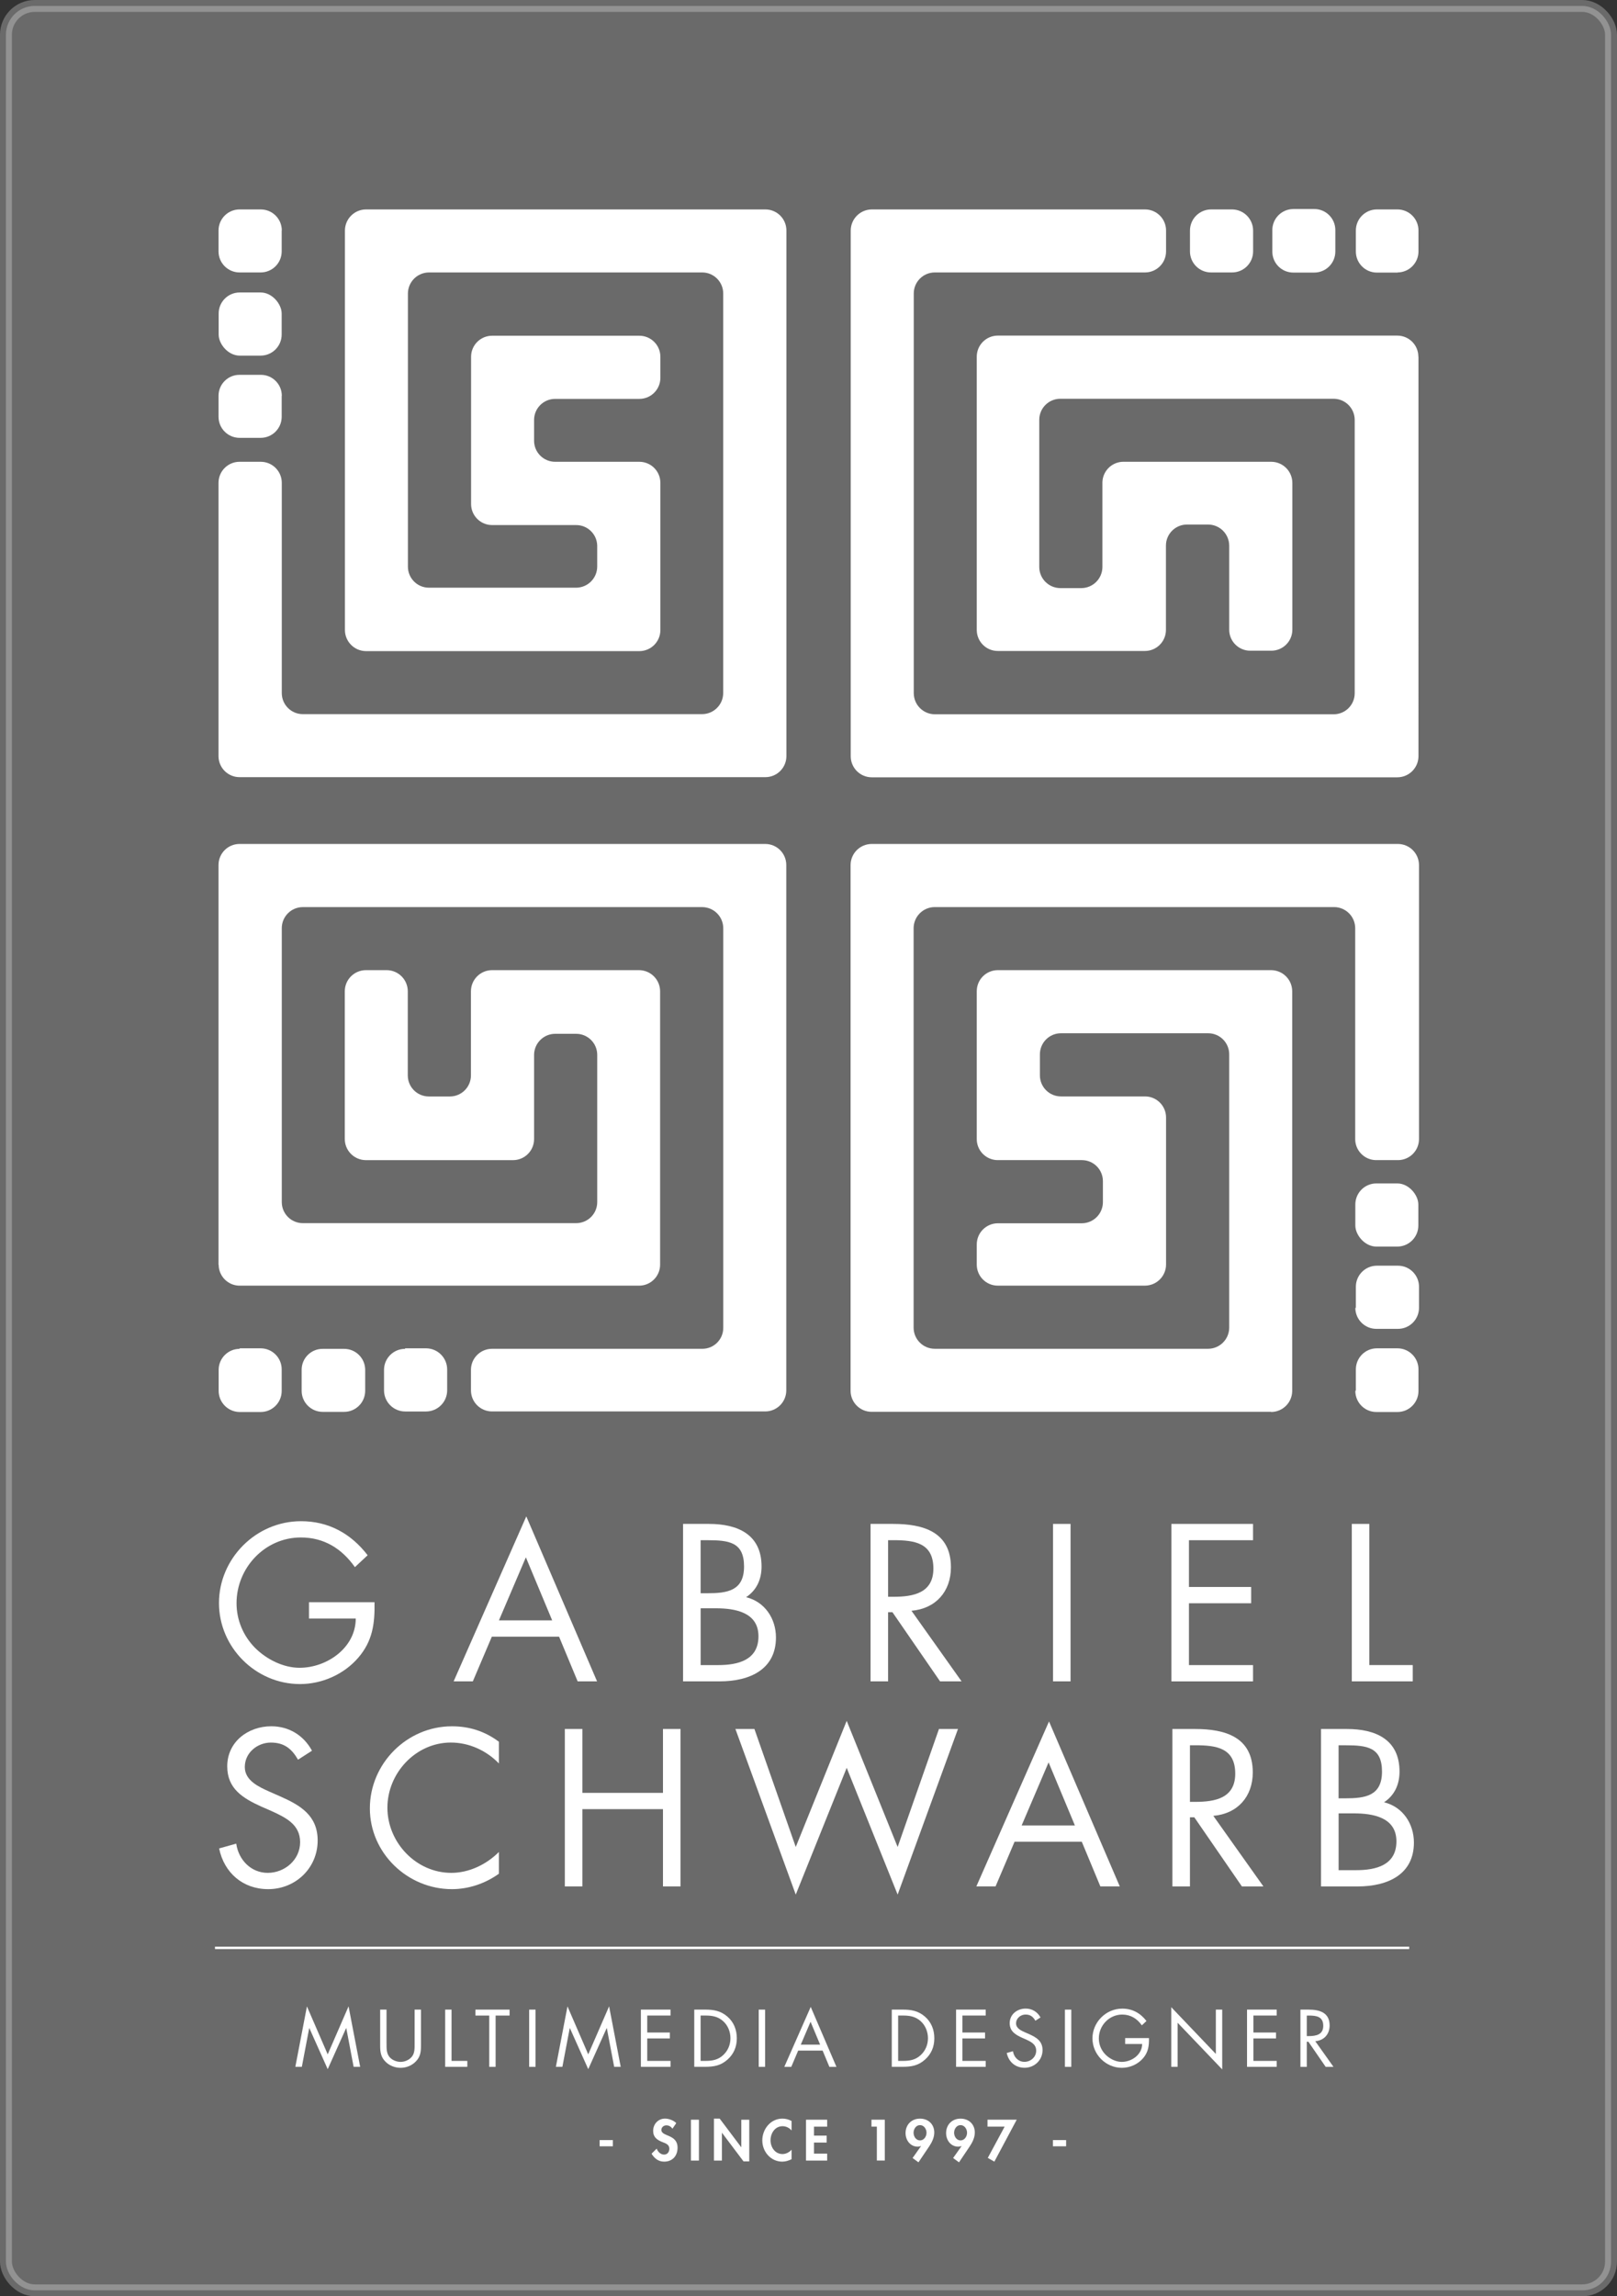 <?xml version="1.0" encoding="UTF-8"?>
<svg id="Layer_2" data-name="Layer 2" xmlns="http://www.w3.org/2000/svg" viewBox="0 0 672.95 955.45">
  <rect x="0" y="0" width="672.95" height="955.45" fill="#333333" stroke="none"/>
  <defs>
    <style>
      .cls-1, .cls-2 {
        fill: #fff;
      }

      .cls-3 {
        fill: none;
      }

      .cls-3, .cls-2 {
        stroke: #fff;
        stroke-miterlimit: 10;
      }

      .cls-2 {
        opacity: .27;
        stroke-width: 4.95px;
      }
    </style>
  </defs>
  <g id="Layer_1-2" data-name="Layer 1">
    <rect class="cls-2" x="2.47" y="2.47" width="668" height="950.5" rx="12" ry="12"/>
    <g>
      <path class="cls-1" d="M124.03,732.17c-2.61-4.52-5.73-7.12-11.29-7.12s-10.86,4.17-10.86,10.17c0,5.65,5.82,8.25,10.25,10.25l4.34,1.91c8.51,3.74,15.73,7.99,15.73,18.42,0,11.47-9.21,20.24-20.59,20.24-10.51,0-18.33-6.78-20.42-16.94l7.12-2c.96,6.69,6.08,12.16,13.12,12.16s13.47-5.39,13.47-12.77-5.99-10.25-12.08-13.03l-4-1.74c-7.65-3.48-14.25-7.39-14.25-16.77,0-10.17,8.6-16.68,18.33-16.68,7.3,0,13.47,3.74,16.94,10.17l-5.82,3.74Z"/>
      <path class="cls-1" d="M207.62,733.73c-5.21-5.39-12.42-8.69-19.98-8.69-14.6,0-26.41,12.68-26.41,27.11s11.9,27.11,26.59,27.11c7.38,0,14.6-3.47,19.81-8.69v9.04c-5.65,4.08-12.6,6.43-19.55,6.43-18.51,0-34.15-15.03-34.15-33.62s15.38-34.14,34.15-34.14c7.3,0,13.73,2.08,19.55,6.43v9.04Z"/>
      <path class="cls-1" d="M275.91,745.98v-26.59h7.3v65.51h-7.3v-32.15h-33.54v32.15h-7.3v-65.51h7.3v26.59h33.54Z"/>
      <path class="cls-1" d="M331.17,768.49l21.2-52.48,21.2,52.48,17.2-49.09h7.91l-25.11,68.9-21.2-52.74-21.2,52.74-25.11-68.9h7.91l17.2,49.09Z"/>
      <path class="cls-1" d="M422.23,766.31l-7.91,18.59h-7.99l30.24-68.64,29.45,68.64h-8.08l-7.73-18.59h-27.98Zm14.16-33.02l-11.21,26.24h22.16l-10.95-26.24Z"/>
      <path class="cls-1" d="M495.22,784.91h-7.3v-65.51h9.47c12.42,0,23.98,3.3,23.98,18.07,0,10.08-6.34,17.2-16.42,18.07l20.85,29.37h-8.95l-19.81-28.76h-1.82v28.76Zm0-35.19h2.26c8.25,0,16.59-1.56,16.59-11.73,0-10.77-7.91-11.82-16.68-11.82h-2.17v23.54Z"/>
      <path class="cls-1" d="M549.78,719.4h10.77c11.9,0,21.89,4.34,21.89,17.72,0,5.3-2,9.82-6.43,12.77,7.82,1.91,12.42,8.95,12.42,16.77,0,13.03-10.51,18.25-23.46,18.25h-15.2v-65.51Zm7.3,28.85h2.78c8.25,0,15.29-.96,15.29-11.12s-6.26-10.95-15.2-10.95h-2.87v22.07Zm0,29.89h7.3c8.17,0,16.77-2,16.77-11.99s-9.73-11.64-17.72-11.64h-6.34v23.63Z"/>
    </g>
    <g>
      <path class="cls-1" d="M127.73,834.8l8.65,19.98,8.68-19.98,4.83,25.16h-2.72l-3.06-16.1h-.06l-7.67,17.08-7.64-17.08h-.06l-3.06,16.1h-2.71l4.83-25.16Z"/>
      <path class="cls-1" d="M160.87,850.34c0,1.77-.06,3.79,1.04,5.3,1.04,1.45,3.06,2.27,4.8,2.27s3.57-.79,4.67-2.12c1.26-1.52,1.17-3.6,1.17-5.46v-14.17h2.65v14.9c0,2.59-.19,4.64-2.08,6.6-1.64,1.77-4.01,2.72-6.41,2.72-2.24,0-4.55-.85-6.16-2.43-2.08-1.99-2.34-4.17-2.34-6.88v-14.9h2.65v14.17Z"/>
      <path class="cls-1" d="M187.92,857.5h6.57v2.46h-9.22v-23.8h2.65v21.34Z"/>
      <path class="cls-1" d="M206.26,859.97h-2.65v-21.34h-5.75v-2.46h14.21v2.46h-5.81v21.34Z"/>
      <path class="cls-1" d="M222.87,859.97h-2.65v-23.8h2.65v23.8Z"/>
      <path class="cls-1" d="M236.16,834.8l8.65,19.98,8.68-19.98,4.83,25.16h-2.72l-3.06-16.1h-.06l-7.67,17.08-7.64-17.08h-.06l-3.06,16.1h-2.71l4.83-25.16Z"/>
      <path class="cls-1" d="M266.71,836.16h12.34v2.46h-9.69v7.07h9.41v2.46h-9.41v9.35h9.69v2.46h-12.34v-23.8Z"/>
      <path class="cls-1" d="M288.93,836.16h4.48c3.57,0,6.47,.47,9.28,2.87,2.71,2.34,3.95,5.52,3.95,9.06s-1.26,6.54-3.88,8.87c-2.84,2.53-5.68,3-9.41,3h-4.42v-23.8Zm4.58,21.34c2.9,0,5.34-.41,7.51-2.46,1.96-1.83,2.97-4.33,2.97-6.98s-1.04-5.34-3.09-7.14c-2.18-1.93-4.58-2.3-7.39-2.3h-1.93v18.88h1.93Z"/>
      <path class="cls-1" d="M318.41,859.97h-2.65v-23.8h2.65v23.8Z"/>
      <path class="cls-1" d="M332.18,853.21l-2.87,6.76h-2.9l10.99-24.94,10.7,24.94h-2.94l-2.81-6.76h-10.17Zm5.15-12l-4.07,9.53h8.05l-3.98-9.53Z"/>
      <path class="cls-1" d="M371.13,836.16h4.48c3.57,0,6.47,.47,9.28,2.87,2.71,2.34,3.95,5.52,3.95,9.06s-1.26,6.54-3.88,8.87c-2.84,2.53-5.68,3-9.41,3h-4.42v-23.8Zm4.58,21.34c2.9,0,5.34-.41,7.51-2.46,1.96-1.83,2.97-4.33,2.97-6.98s-1.04-5.34-3.09-7.14c-2.18-1.93-4.58-2.3-7.39-2.3h-1.93v18.88h1.93Z"/>
      <path class="cls-1" d="M397.89,836.16h12.34v2.46h-9.69v7.07h9.41v2.46h-9.41v9.35h9.69v2.46h-12.34v-23.8Z"/>
      <path class="cls-1" d="M430.91,840.8c-.95-1.64-2.08-2.59-4.1-2.59s-3.95,1.51-3.95,3.69c0,2.05,2.12,3,3.73,3.72l1.58,.69c3.09,1.36,5.71,2.91,5.71,6.69,0,4.17-3.35,7.36-7.48,7.36-3.82,0-6.66-2.46-7.42-6.16l2.59-.73c.35,2.43,2.21,4.42,4.77,4.42s4.89-1.96,4.89-4.64-2.18-3.73-4.39-4.74l-1.45-.63c-2.78-1.26-5.18-2.68-5.18-6.09,0-3.69,3.13-6.06,6.66-6.06,2.65,0,4.89,1.36,6.16,3.69l-2.12,1.36Z"/>
      <path class="cls-1" d="M445.84,859.97h-2.65v-23.8h2.65v23.8Z"/>
      <path class="cls-1" d="M478.17,848c.06,3.22-.28,5.87-2.46,8.4-2.18,2.53-5.49,3.98-8.81,3.98-6.69,0-12.25-5.56-12.25-12.25s5.56-12.38,12.41-12.38c4.17,0,7.55,1.86,10.07,5.15l-1.93,1.8c-1.99-2.81-4.67-4.48-8.18-4.48-5.43,0-9.72,4.58-9.72,9.94,0,2.53,1.01,4.93,2.78,6.72,1.74,1.74,4.26,3.03,6.76,3.03,4.14,0,8.49-3.03,8.49-7.45h-7.07v-2.46h9.91Z"/>
      <path class="cls-1" d="M487.44,835.15l18.56,19.45v-18.44h2.65v24.88l-18.56-19.42v18.34h-2.65v-24.81Z"/>
      <path class="cls-1" d="M518.98,836.16h12.34v2.46h-9.69v7.07h9.41v2.46h-9.41v9.35h9.69v2.46h-12.34v-23.8Z"/>
      <path class="cls-1" d="M543.85,859.97h-2.65v-23.8h3.44c4.51,0,8.71,1.2,8.71,6.57,0,3.66-2.3,6.25-5.97,6.57l7.58,10.67h-3.25l-7.2-10.45h-.66v10.45Zm0-12.79h.82c3,0,6.03-.57,6.03-4.26,0-3.92-2.87-4.29-6.06-4.29h-.79v8.56Z"/>
      <path class="cls-1" d="M255.05,890.44v2.59h-5.5v-2.59h5.5Z"/>
      <path class="cls-1" d="M279.87,885.71c-.63-.86-1.44-1.4-2.55-1.4s-2.08,.81-2.08,1.92c0,2.86,6.74,1.67,6.74,7.37,0,3.41-2.12,5.82-5.59,5.82-2.35,0-4.06-1.35-5.23-3.32l2.14-2.1c.45,1.31,1.65,2.48,3.07,2.48s2.19-1.15,2.19-2.46c0-1.76-1.62-2.26-2.95-2.77-2.19-.9-3.79-2.01-3.79-4.65,0-2.82,2.1-5.1,4.96-5.1,1.51,0,3.61,.74,4.65,1.89l-1.56,2.3Z"/>
      <path class="cls-1" d="M290.87,898.97h-3.32v-17h3.32v17Z"/>
      <path class="cls-1" d="M297.12,881.51h2.39l8.95,11.89h.05v-11.43h3.31v17.34h-2.39l-8.95-11.89h-.04v11.55h-3.32v-17.46Z"/>
      <path class="cls-1" d="M329.43,886.47c-.92-1.13-2.32-1.8-3.74-1.8-3.18,0-5.01,2.93-5.01,5.86s1.89,5.73,4.98,5.73c1.42,0,2.84-.74,3.77-1.8v3.95c-1.24,.59-2.48,1.01-3.86,1.01-4.78,0-8.32-4.13-8.32-8.82s3.41-9.09,8.39-9.09c1.33,0,2.64,.36,3.79,.99v3.97Z"/>
      <path class="cls-1" d="M338.76,884.85v3.74h5.28v2.89h-5.28v4.6h5.48v2.89h-8.8v-17h8.8v2.89h-5.48Z"/>
      <path class="cls-1" d="M362.68,884.85v-2.89h5.55v17h-3.31v-14.12h-2.23Z"/>
      <path class="cls-1" d="M379.79,897.91l3.5-4.94-.04-.04c-.38,.16-.86,.25-1.33,.25-3.11,0-5.05-2.71-5.05-5.64,0-3.52,2.5-6.02,6-6.02s5.95,2.37,5.95,5.8c0,2.03-.97,4.04-2.07,5.68l-4.51,6.7-2.44-1.78Zm.41-10.51c0,1.53,1.01,3.18,2.68,3.18s2.71-1.65,2.71-3.18-1.04-3.18-2.71-3.18-2.68,1.65-2.68,3.18Z"/>
      <path class="cls-1" d="M396.66,897.91l3.5-4.94-.04-.04c-.38,.16-.86,.25-1.33,.25-3.11,0-5.05-2.71-5.05-5.64,0-3.52,2.5-6.02,6-6.02s5.95,2.37,5.95,5.8c0,2.03-.97,4.04-2.07,5.68l-4.51,6.7-2.44-1.78Zm.41-10.51c0,1.53,1.01,3.18,2.68,3.18s2.71-1.65,2.71-3.18-1.04-3.18-2.71-3.18-2.68,1.65-2.68,3.18Z"/>
      <path class="cls-1" d="M410.97,884.85v-2.89h12.16l-9.31,17.46-2.73-1.56,7.01-13.01h-7.13Z"/>
      <path class="cls-1" d="M443.69,890.44v2.59h-5.5v-2.59h5.5Z"/>
    </g>
    <g>
      <path class="cls-1" d="M590.28,148.4c0-4.84-3.92-8.76-8.76-8.76h-166.26c-4.84,0-8.76,3.92-8.76,8.76h0v113.76c.03,4.82,3.94,8.7,8.76,8.7h61.21c4.84,0,8.76-3.92,8.76-8.76h0v-35.09c0-4.84,3.92-8.76,8.76-8.76h8.76c4.85,0,8.78,3.91,8.81,8.76v35.04c.03,4.82,3.94,8.7,8.76,8.7h8.76c4.82,0,8.73-3.89,8.76-8.7v-61.15c-.03-4.83-3.93-8.73-8.76-8.76h-61.26c-4.84-.15-8.88,3.65-9.03,8.48,0,.09,0,.18,0,.28v35.04c-.03,4.83-3.93,8.73-8.76,8.76h-8.76c-4.83-.03-8.73-3.93-8.76-8.76v-61.26c0-4.84,3.92-8.76,8.76-8.76h113.76c4.83,.03,8.73,3.93,8.76,8.76v113.76c0,4.84-3.92,8.76-8.76,8.76h-165.99c-4.83-.03-8.73-3.93-8.76-8.76V122.12c0-4.84,3.92-8.76,8.76-8.76h87.48c4.82,0,8.73-3.89,8.76-8.7v-8.76c0-4.84-3.92-8.76-8.76-8.76h-113.71c-4.83,.03-8.73,3.93-8.76,8.76v218.76c0,4.84,3.92,8.76,8.76,8.76h218.76c4.83-.03,8.73-3.93,8.76-8.76V148.4h-.05Z"/>
      <path class="cls-1" d="M538.21,86.97h8.76c4.84,0,8.76,3.92,8.76,8.76h0v8.92c0,4.84-3.92,8.76-8.76,8.76h-8.76c-4.81,0-8.7-3.9-8.7-8.7v-8.81c-.09-4.84,3.76-8.83,8.59-8.92,.04,0,.07,0,.11,0Z"/>
      <path class="cls-1" d="M581.57,113.36c4.82,0,8.73-3.89,8.76-8.7v-8.76c0-4.84-3.92-8.76-8.76-8.76h-8.54c-4.84,0-8.76,3.92-8.76,8.76h0v8.76c0,4.84,3.92,8.76,8.76,8.76h8.76l-.22-.05Z"/>
      <path class="cls-1" d="M512.75,113.36c4.82,0,8.73-3.89,8.76-8.7v-8.76c-.03-4.83-3.93-8.73-8.76-8.76h-8.76c-4.83,.03-8.73,3.93-8.76,8.76v8.76c.03,4.82,3.94,8.7,8.76,8.7h8.76Z"/>
    </g>
    <g>
      <path class="cls-1" d="M529.02,587.5c4.83-.03,8.73-3.93,8.76-8.76v-166.32c-.03-4.83-3.93-8.73-8.76-8.76h-113.76c-4.84,0-8.76,3.92-8.76,8.76v61.31c-.12,4.84,3.7,8.85,8.54,8.97,.07,0,.15,0,.22,0h34.98c4.84,0,8.76,3.92,8.76,8.76v8.76c-.03,4.83-3.93,8.73-8.76,8.76h-34.98c-4.83,.03-8.73,3.93-8.76,8.76v8.49c.03,4.82,3.94,8.71,8.76,8.7h61.26c4.83-.03,8.73-3.93,8.76-8.76v-61.21c0-4.84-3.92-8.76-8.76-8.76h-34.98c-4.84,0-8.76-3.92-8.76-8.76v-8.76c0-4.84,3.92-8.76,8.76-8.76h61.26c4.84,0,8.76,3.92,8.76,8.76v113.76c-.03,4.83-3.93,8.73-8.76,8.76h-113.82c-4.83-.03-8.73-3.93-8.76-8.76v-166.26c.03-4.83,3.93-8.73,8.76-8.76h166.26c4.83,.03,8.73,3.93,8.76,8.76v87.54c-.12,4.84,3.7,8.86,8.53,8.98,.17,0,.33,0,.5,0h8.76c4.84,0,8.76-3.92,8.76-8.76v-114.03c-.03-4.83-3.93-8.73-8.76-8.76h-219.04c-4.83,.03-8.73,3.93-8.76,8.76v218.76c0,4.84,3.92,8.76,8.76,8.76h166.26v.05Z"/>
      <path class="cls-1" d="M564.05,544.2c.03,4.84,3.97,8.74,8.81,8.71,.06,0,.11,0,.17,0h8.76c4.84,0,8.76-3.92,8.76-8.76v-8.76c0-4.84-3.92-8.76-8.76-8.76h-8.76c-4.84,0-8.76,3.92-8.76,8.76v8.76l-.22,.05Z"/>
      <path class="cls-1" d="M564.05,578.75c0,4.84,3.92,8.76,8.76,8.76h8.76c4.84,0,8.76-3.92,8.76-8.76v-8.98c0-4.84-3.92-8.76-8.76-8.76h-8.54c-4.84,0-8.76,3.92-8.76,8.76v8.76l-.22,.22Z"/>
      <rect class="cls-1" x="564.05" y="492.4" width="26.22" height="26.28" rx="8.76" ry="8.76"/>
    </g>
    <g>
      <path class="cls-1" d="M91,526.24c.03,4.8,3.91,8.68,8.7,8.7h166.32c4.8-.03,8.68-3.91,8.7-8.7v-113.82c-.03-4.83-3.93-8.73-8.76-8.76h-61.21c-4.83,.03-8.73,3.93-8.76,8.76v35.04c0,4.84-3.92,8.76-8.76,8.76h-8.76c-4.84,0-8.76-3.92-8.76-8.76v-35.04c-.03-4.83-3.93-8.73-8.76-8.76h-8.7c-4.83,.03-8.73,3.93-8.76,8.76v61.31c-.09,4.87,3.78,8.89,8.65,8.98,.04,0,.07,0,.11,0h61.26c4.84,0,8.76-3.92,8.76-8.76v-35.04c.03-4.83,3.93-8.73,8.76-8.76h8.76c4.84,0,8.76,3.92,8.76,8.76v61.26c0,4.84-3.92,8.76-8.76,8.76H126.03c-4.84,0-8.76-3.92-8.76-8.76v-113.98c0-4.84,3.92-8.76,8.76-8.76h166.21c4.83,.03,8.73,3.93,8.76,8.76v166.26c.03,4.81-3.84,8.73-8.65,8.76-.04,0-.07,0-.11,0h-87.48c-4.75,0-8.64,3.79-8.76,8.54v8.76c0,4.84,3.92,8.76,8.76,8.76h113.71c4.84,0,8.76-3.92,8.76-8.76v-218.6c0-4.84-3.92-8.76-8.76-8.76H99.7c-4.84,0-8.76,3.92-8.76,8.76h0v166.32h.05Z"/>
      <path class="cls-1" d="M134.3,561.23c-4.81-.03-8.73,3.84-8.76,8.65,0,.02,0,.04,0,.05v8.76c0,4.84,3.92,8.76,8.76,8.76h8.92c4.84,0,8.76-3.92,8.76-8.76v-8.92c-.12-4.75-4.01-8.54-8.76-8.54h-8.92Z"/>
      <path class="cls-1" d="M99.7,561.23c-4.73,.03-8.59,3.81-8.7,8.54v8.76c-.09,4.87,3.78,8.89,8.65,8.98,.02,0,.04,0,.06,0h8.76c4.84,0,8.76-3.92,8.76-8.76v-8.98c0-4.84-3.92-8.76-8.76-8.76h-8.76v.22Z"/>
      <path class="cls-1" d="M168.58,561.23c-4.75,0-8.64,3.79-8.76,8.54v8.76c.03,4.83,3.93,8.73,8.76,8.76h8.76c4.83-.03,8.73-3.93,8.76-8.76v-8.76c-.03-4.83-3.93-8.73-8.76-8.76h-8.76v.22Z"/>
    </g>
    <g>
      <path class="cls-1" d="M152.31,87.14c-4.83,.03-8.73,3.93-8.76,8.76v166.26c.03,4.83,3.93,8.73,8.76,8.76h113.76c4.84,0,8.76-3.92,8.76-8.76h0v-61.26c0-4.84-3.92-8.76-8.76-8.76h-35.04c-4.8,0-8.7-3.86-8.76-8.65v-8.76c0-4.84,3.92-8.76,8.76-8.76h35.04c4.84,0,8.76-3.92,8.76-8.76h0v-8.76c0-4.84-3.92-8.76-8.76-8.76h-61.26c-4.84,0-8.76,3.92-8.76,8.76h0v61.26c0,4.82,3.89,8.73,8.7,8.76h34.98c4.78-.03,8.7,3.77,8.81,8.54v8.76c-.03,4.83-3.93,8.73-8.76,8.76h-61.26c-4.84,0-8.76-3.92-8.76-8.76h0V122.12c.03-4.83,3.93-8.73,8.76-8.76h113.76c4.82,.03,8.7,3.94,8.7,8.76v166.26c-.03,4.85-3.97,8.76-8.81,8.76H126.03c-4.84,0-8.76-3.92-8.76-8.76h0v-87.48c0-4.84-3.92-8.76-8.76-8.76h-8.81c-4.84,0-8.76,3.92-8.76,8.76h0v113.76c.03,4.82,3.94,8.7,8.76,8.7h218.82c4.84,0,8.76-3.92,8.76-8.76h0V95.9c0-4.84-3.92-8.76-8.76-8.76H152.31Z"/>
      <rect class="cls-1" x="91" y="121.69" width="26.22" height="26.28" rx="8.76" ry="8.76"/>
      <path class="cls-1" d="M117.28,95.9c0-4.84-3.92-8.76-8.76-8.76h-8.81c-4.84,0-8.76,3.92-8.76,8.76h0v8.76c.03,4.82,3.94,8.7,8.76,8.7h8.76c4.82,0,8.73-3.89,8.76-8.7v-8.76h.05Z"/>
      <path class="cls-1" d="M117.28,164.72c.03-4.81-3.84-8.73-8.65-8.76-.04,0-.07,0-.11,0h-8.81c-4.81-.03-8.73,3.84-8.76,8.65,0,.04,0,.07,0,.11v8.7c0,4.84,3.92,8.76,8.76,8.76h8.76c4.82,0,8.73-3.89,8.76-8.7v-8.76h.05Z"/>
    </g>
    <g>
      <path class="cls-1" d="M155.86,666.65c.17,8.86-.78,16.16-6.78,23.11-5.99,6.95-15.12,10.95-24.24,10.95-18.42,0-33.71-15.29-33.71-33.71s15.29-34.06,34.15-34.06c11.47,0,20.77,5.13,27.72,14.16l-5.3,4.95c-5.47-7.73-12.86-12.34-22.5-12.34-14.94,0-26.76,12.6-26.76,27.37,0,6.95,2.78,13.55,7.65,18.51,4.78,4.78,11.73,8.34,18.59,8.34,11.38,0,23.37-8.34,23.37-20.5h-19.46v-6.78h27.28Z"/>
      <path class="cls-1" d="M204.69,680.99l-7.91,18.59h-7.99l30.24-68.64,29.45,68.64h-8.08l-7.73-18.59h-27.98Zm14.16-33.02l-11.21,26.24h22.16l-10.95-26.24Z"/>
      <path class="cls-1" d="M284.28,634.07h10.77c11.9,0,21.89,4.34,21.89,17.72,0,5.3-2,9.82-6.43,12.77,7.82,1.91,12.42,8.95,12.42,16.77,0,13.03-10.51,18.25-23.46,18.25h-15.2v-65.51Zm7.3,28.85h2.78c8.25,0,15.29-.96,15.29-11.12s-6.26-10.95-15.2-10.95h-2.87v22.07Zm0,29.89h7.3c8.17,0,16.77-2,16.77-11.99s-9.73-11.64-17.72-11.64h-6.34v23.63Z"/>
      <path class="cls-1" d="M369.6,699.58h-7.3v-65.51h9.47c12.42,0,23.98,3.3,23.98,18.07,0,10.08-6.34,17.2-16.42,18.07l20.85,29.37h-8.95l-19.81-28.76h-1.82v28.76Zm0-35.19h2.26c8.25,0,16.59-1.56,16.59-11.73,0-10.77-7.91-11.82-16.68-11.82h-2.17v23.54Z"/>
      <path class="cls-1" d="M445.54,699.58h-7.3v-65.51h7.3v65.51Z"/>
      <path class="cls-1" d="M487.51,634.07h33.97v6.78h-26.67v19.46h25.89v6.78h-25.89v25.72h26.67v6.78h-33.97v-65.51Z"/>
      <path class="cls-1" d="M569.88,692.8h18.07v6.78h-25.37v-65.51h7.3v58.73Z"/>
    </g>
    <line class="cls-3" x1="89.47" y1="810.47" x2="586.47" y2="810.47"/>
  </g>
</svg>